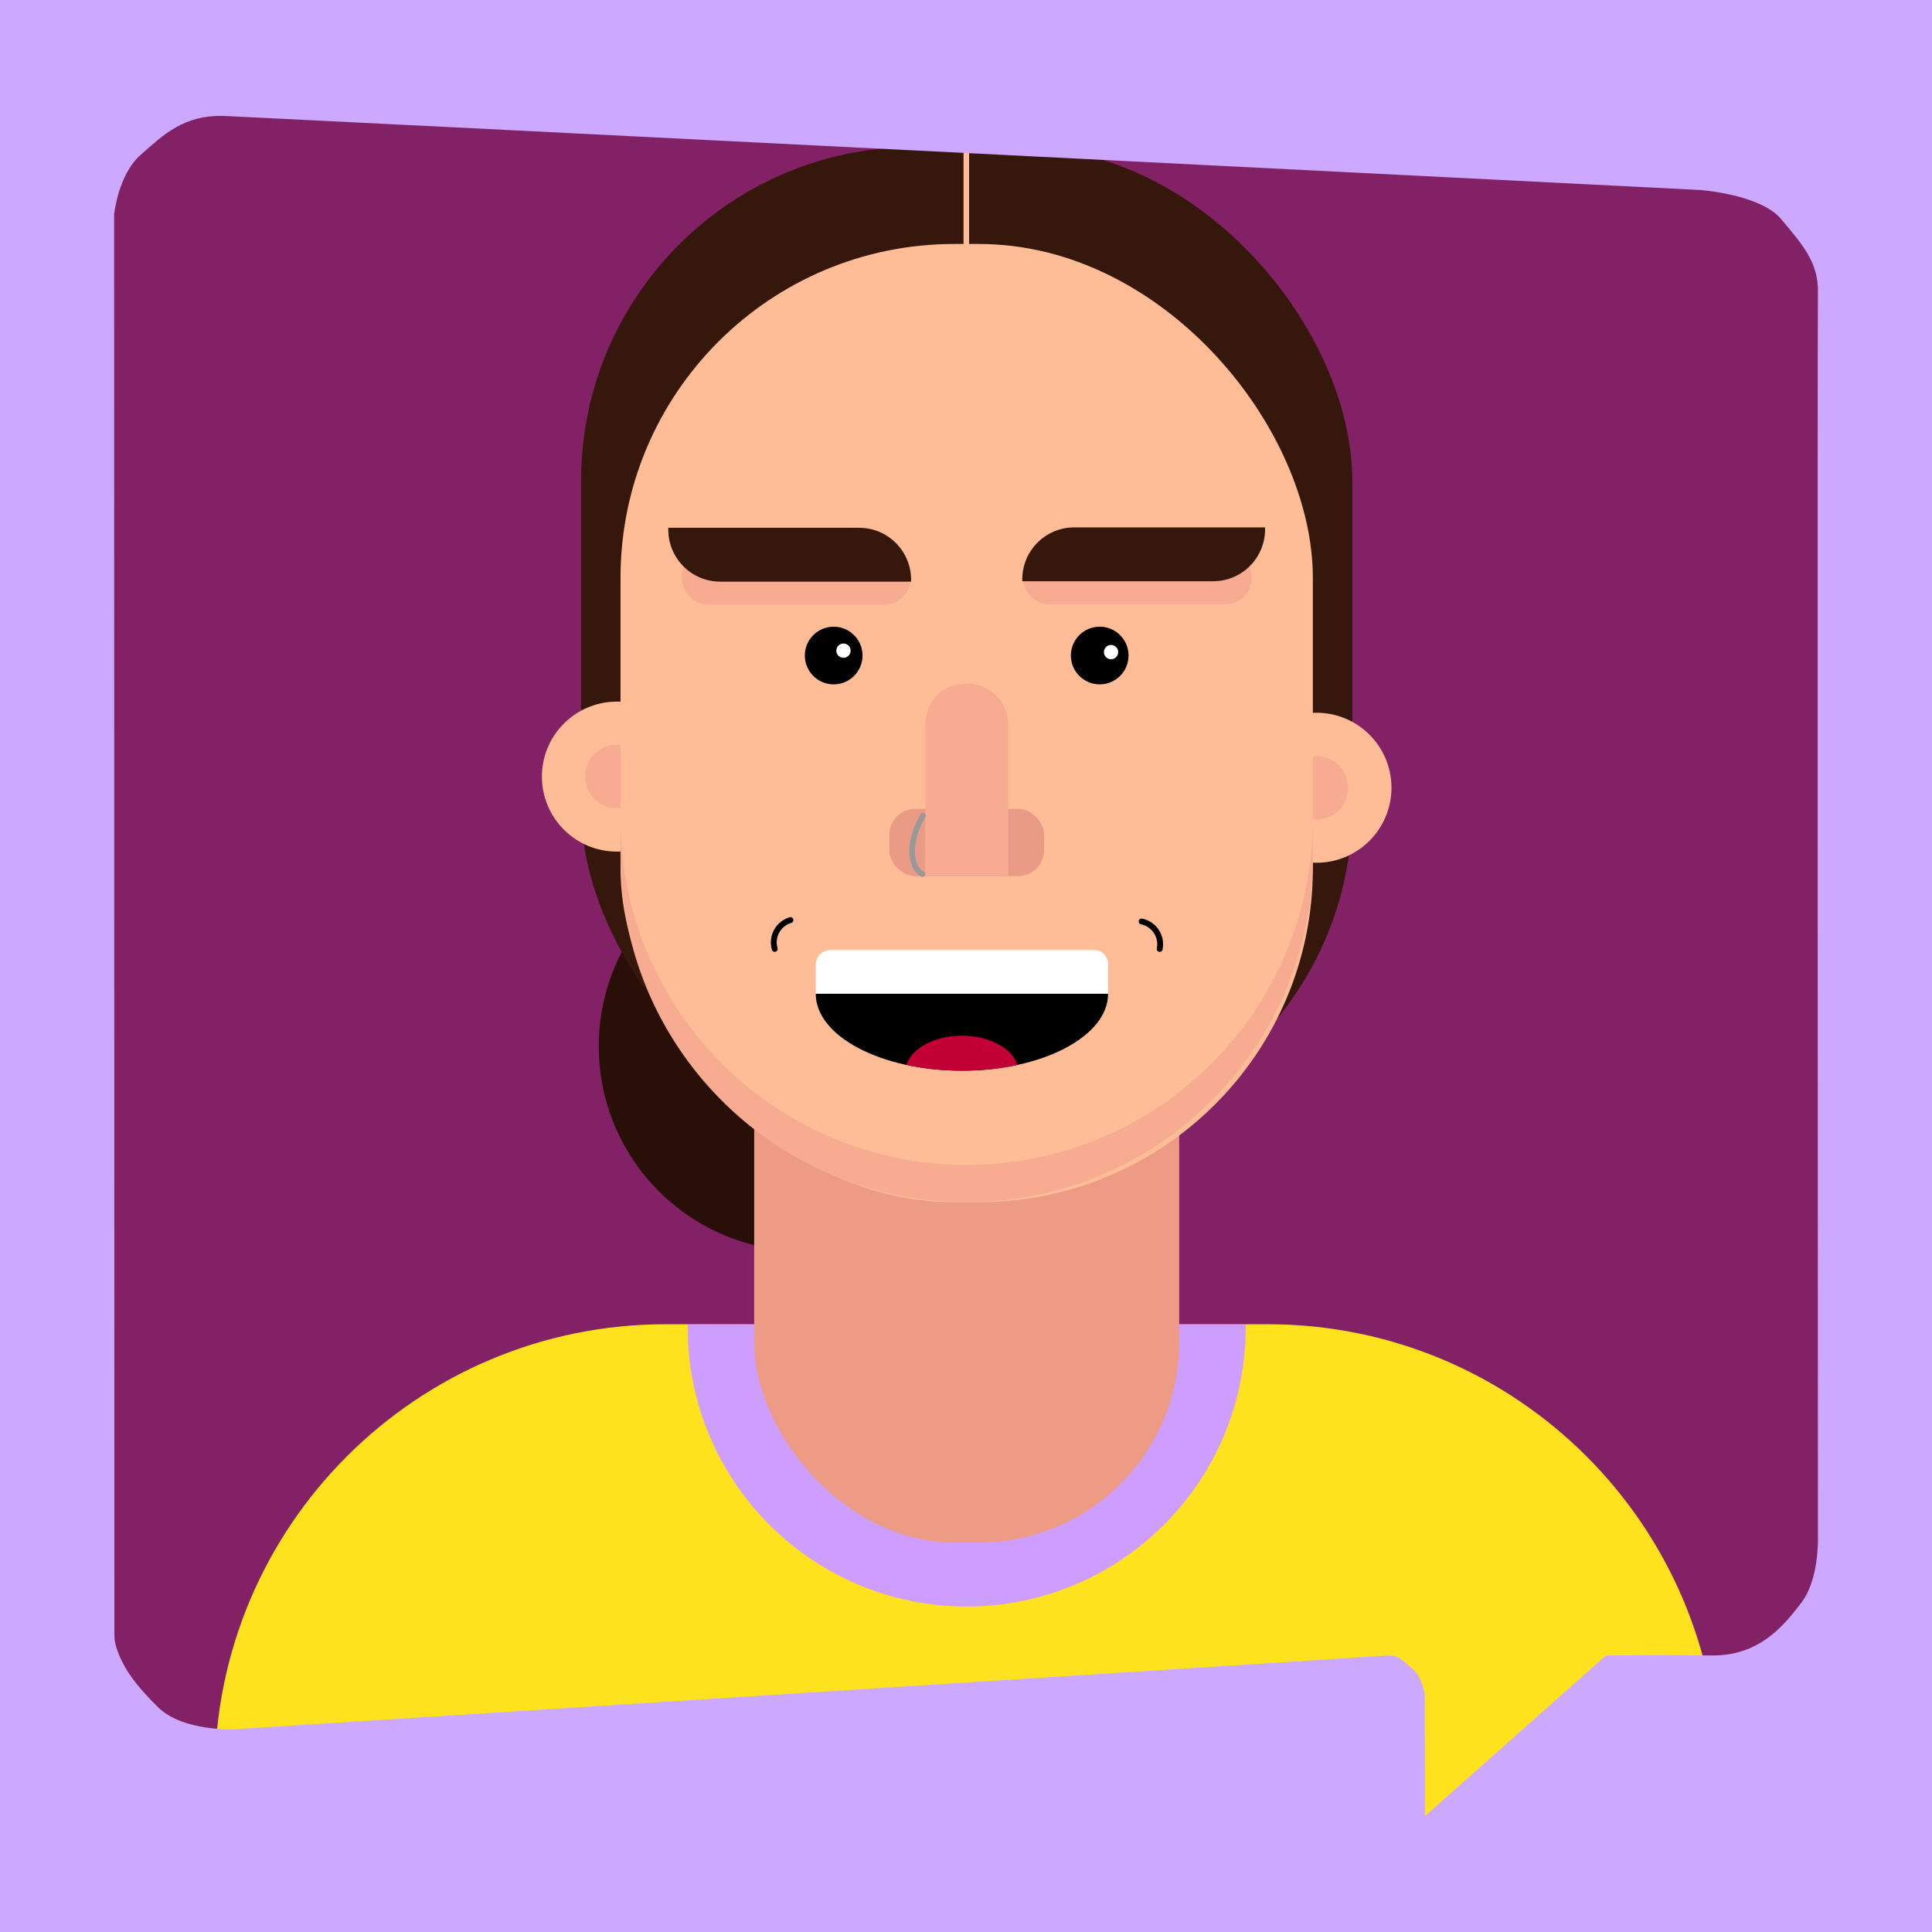 <?xml version="1.0" encoding="UTF-8"?>
<svg id="Layer_2" data-name="Layer 2" xmlns="http://www.w3.org/2000/svg" viewBox="0 0 1400 1400">
  <defs>
    <style>
      .cls-1 {
        stroke: #999;
      }

      .cls-1, .cls-2 {
        stroke-width: 4.03px;
      }

      .cls-1, .cls-2, .cls-3 {
        fill: none;
      }

      .cls-1, .cls-3 {
        stroke-linecap: round;
        stroke-linejoin: round;
      }

      .cls-2 {
        stroke: #febd96;
        stroke-miterlimit: 10;
      }

      .cls-3 {
        stroke: #000;
        stroke-width: 4.24px;
      }

      .cls-4, .cls-5, .cls-6, .cls-7, .cls-8, .cls-9, .cls-10, .cls-11, .cls-12, .cls-13, .cls-14, .cls-15, .cls-16 {
        stroke-width: 0px;
      }

      .cls-5 {
        fill: #f7ac92;
      }

      .cls-6 {
        fill: #35170b;
      }

      .cls-7 {
        fill: #281008;
      }

      .cls-8 {
        fill: #cca9ff;
      }

      .cls-9 {
        fill: #c30036;
      }

      .cls-10 {
        fill: #ce9eff;
      }

      .cls-11 {
        fill: #febd96;
      }

      .cls-12 {
        fill: #822166;
      }

      .cls-13 {
        fill: #fff;
      }

      .cls-14 {
        fill: #ffe21e;
      }

      .cls-15 {
        fill: #ea9b86;
      }

      .cls-16 {
        fill: #ed9b85;
      }
    </style>
  </defs>
  <g id="CAPA_1" data-name="CAPA 1">
    <g>
      <rect class="cls-12" width="1400" height="1400"/>
      <g>
        <path class="cls-14" d="m1245.39,1399.5H155.61v-113.03c0-180.54,146.35-326.89,326.89-326.89h436.01c180.54,0,326.89,146.35,326.89,326.89v113.03Z"/>
        <line class="cls-2" x1="700.5" y1="205.65" x2="700.5" y2="106.7"/>
        <path class="cls-10" d="m498.33,959.88c0,.69-.03,1.38-.03,2.07,0,111.67,90.53,202.2,202.2,202.2s202.2-90.53,202.2-202.2c0-.69-.02-1.38-.03-2.07h-404.34Z"/>
        <circle class="cls-7" cx="582.31" cy="758.2" r="148.42"/>
        <rect class="cls-6" x="421.08" y="106.51" width="558.83" height="720.68" rx="241.92" ry="241.92"/>
        <rect class="cls-16" x="546.51" y="655.13" width="307.98" height="462.67" rx="145.16" ry="145.16"/>
        <g>
          <g>
            <circle class="cls-11" cx="953.96" cy="570.83" r="54.35"/>
            <circle class="cls-5" cx="953.96" cy="570.83" r="22.99"/>
          </g>
          <g>
            <circle class="cls-11" cx="447.04" cy="562.76" r="54.35"/>
            <circle class="cls-5" cx="447.04" cy="562.76" r="22.99"/>
          </g>
        </g>
        <rect class="cls-11" x="449.65" y="176.79" width="501.69" height="694.35" rx="241.92" ry="241.92"/>
        <g>
          <rect class="cls-15" x="644.41" y="586.1" width="112.18" height="48.78" rx="18.82" ry="18.82"/>
          <path class="cls-5" d="m699.43,495.51h2.13c15.95,0,28.9,12.95,28.9,28.9v110.46h-59.92v-110.46c0-15.95,12.95-28.9,28.9-28.9Z"/>
          <path class="cls-1" d="m668.43,633.49c-10.11-5.97-9.9-25.02.45-42.56"/>
        </g>
        <g>
          <g>
            <rect class="cls-5" x="494.03" y="399.18" width="165.72" height="39.02" rx="18.82" ry="18.82"/>
            <path class="cls-6" d="m484.27,382.46h138.31c20.77,0,37.63,16.86,37.63,37.63v1.39h-138.31c-20.77,0-37.63-16.86-37.63-37.63v-1.39h0Z"/>
          </g>
          <g>
            <rect class="cls-5" x="741.25" y="398.91" width="165.72" height="39.02" rx="18.82" ry="18.82" transform="translate(1648.22 836.84) rotate(180)"/>
            <path class="cls-6" d="m778.42,382.19h138.31v1.39c0,20.77-16.86,37.63-37.63,37.63h-138.31v-1.39c0-20.77,16.86-37.63,37.63-37.63Z" transform="translate(1657.51 803.39) rotate(180)"/>
          </g>
        </g>
        <g>
          <circle class="cls-4" cx="604.11" cy="475.02" r="20.9"/>
          <circle class="cls-4" cx="796.89" cy="475.02" r="20.9"/>
          <circle class="cls-13" cx="611.21" cy="471.5" r="5.18"/>
          <circle class="cls-13" cx="805.11" cy="472.54" r="5.18"/>
        </g>
        <path class="cls-5" d="m951.35,564.3v29.02c0,138.54-112.31,250.85-250.85,250.85h0c-138.54,0-250.85-112.31-250.85-250.85v26.96c0,138.54,112.31,250.85,250.85,250.85h0c138.54,0,250.85-112.31,250.85-250.85v-55.99s0,0,0,.01Z"/>
        <line class="cls-2" x1="700.24" y1="205.2" x2="700.24" y2="106.25"/>
        <g>
          <path class="cls-3" d="m827.25,667.73c9.11,1.88,14.98,10.79,13.1,19.91"/>
          <path class="cls-3" d="m561.4,687.63c-2.62-8.93,2.49-18.29,11.42-20.91"/>
          <g>
            <path class="cls-13" d="m601.68,688.47h191.35c5.48,0,9.92,4.45,9.92,9.92v21.72h-211.83v-21.09c0-5.82,4.73-10.55,10.55-10.55Z"/>
            <g>
              <path class="cls-4" d="m697.04,775.86c58.49,0,105.91-24.96,105.91-55.74h-211.83c0,30.79,47.42,55.74,105.91,55.74Z"/>
              <path class="cls-9" d="m656.77,771.67c12.43,2.69,26.04,4.19,40.31,4.19s27.81-1.49,40.22-4.17c-3.82-12.08-20.39-21.17-40.26-21.17s-36.43,9.08-40.26,21.15Z"/>
            </g>
          </g>
        </g>
      </g>
      <path class="cls-8" d="m0,0v1400h1400V0H0Zm1305.19,1161.57c-12.93,16.86-30.61,38.7-65.55,38.04-34.94-.66-75.98.08-75.98.08l-131.06,116.33-.14-87.31s-1.16-13.08-8.85-19.37c-7.7-6.29-9.9-10.28-18.37-9.65-8.48.63-835.27,53.41-835.27,53.41,0,0-37.31,1.83-55.35-15.9-12.83-12.6-20.61-22.5-25.05-31.09-1.81-3.49-6.67-12.63-6.67-20.84s-.2-1029.88-.2-1029.88c0,0,2.83-28.77,19.3-43.25,16.47-14.49,31.36-29.36,61.54-28.08,30.18,1.28,1067.83,53.58,1067.83,53.58,0,0,44.09,2.92,59.34,21.14,15.25,18.22,27.04,31.33,26.62,52.82-.42,21.49.01,903.79.01,903.79,0,0,.81,29.32-12.12,46.18Z"/>
    </g>
  </g>
</svg>